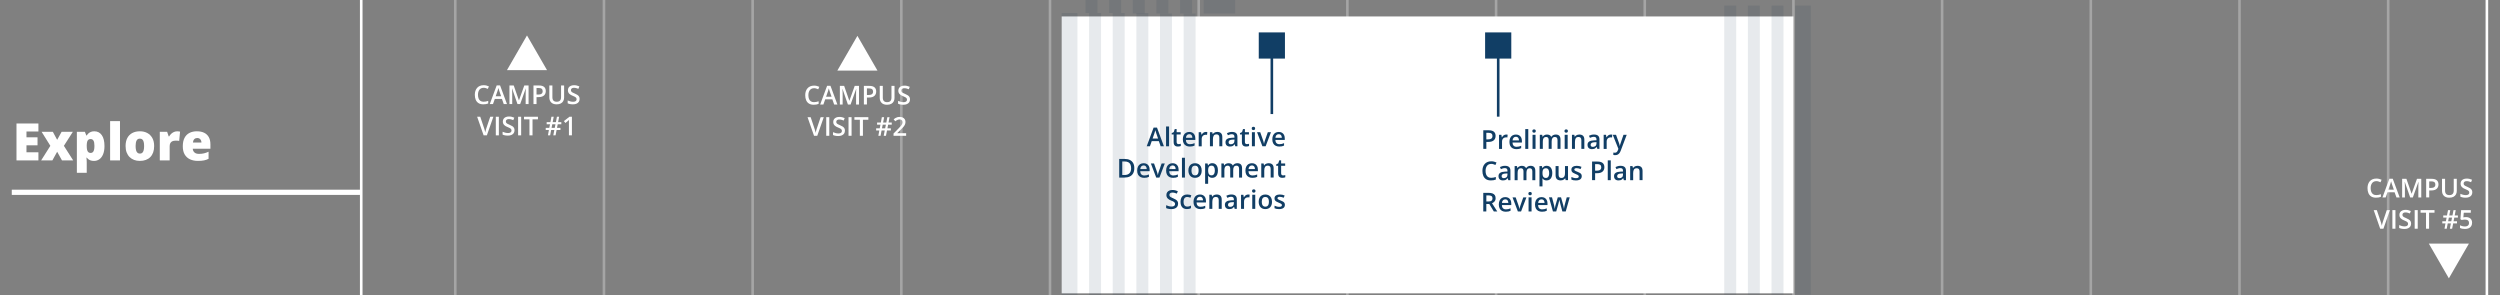 <?xml version="1.0" encoding="UTF-8"?><svg id="SCHEDULE" xmlns="http://www.w3.org/2000/svg" viewBox="0 0 1917.96 226.36"><rect x="0" y="0" width="1917.96" height="226.36" fill="#808080" stroke="none"/><defs><style>.cls-1{fill:#fff;}.cls-2{stroke:#113e65;}.cls-2,.cls-3,.cls-4{stroke-width:2px;}.cls-2,.cls-3,.cls-4,.cls-5{fill:none;stroke-miterlimit:10;}.cls-3,.cls-4,.cls-5{stroke:#fff;}.cls-6{fill:#113e65;}.cls-4{opacity:.29;}.cls-7{opacity:.1;}.cls-8{fill:#0a2b47;}.cls-5{stroke-width:4px;}</style></defs><g><line class="cls-4" x1="349.28" y1="-251.23" x2="349.28" y2="488.17"/><line class="cls-4" x1="463.35" y1="-251.23" x2="463.35" y2="488.17"/><line class="cls-4" x1="577.41" y1="-251.23" x2="577.41" y2="488.17"/><line class="cls-4" x1="691.48" y1="-251.17" x2="691.48" y2="487.83"/><line class="cls-4" x1="805.55" y1="-251.17" x2="805.55" y2="487.83"/><line class="cls-4" x1="919.62" y1="-251.17" x2="919.62" y2="487.83"/><line class="cls-4" x1="1033.69" y1="-254.51" x2="1033.69" y2="484.9"/><line class="cls-4" x1="1147.76" y1="-248.64" x2="1147.76" y2="490.76"/><line class="cls-4" x1="1261.83" y1="-248.64" x2="1261.83" y2="490.76"/><line class="cls-4" x1="1375.9" y1="-248.64" x2="1375.9" y2="490.76"/><line class="cls-4" x1="1489.96" y1="-248.64" x2="1489.96" y2="490.76"/><line class="cls-4" x1="1604.03" y1="-248.64" x2="1604.03" y2="490.76"/><line class="cls-4" x1="1718.1" y1="-254.51" x2="1718.1" y2="484.9"/><line class="cls-4" x1="1832.17" y1="-254.51" x2="1832.17" y2="484.9"/></g><g><path class="cls-1" d="M29.47,123.06H12.65v-28.32H29.47v6.14h-9.16v4.46h8.48v6.14h-8.48v5.35h9.16v6.24Z"/><path class="cls-1" d="M38.63,111.87l-6.7-10.75h8.6l3.33,6.16,3.41-6.16h8.62l-6.88,10.75,7.15,11.2h-8.6l-3.7-6.66-3.68,6.66h-8.62l7.07-11.2Z"/><path class="cls-1" d="M72.37,100.73c2.43,0,4.33,.97,5.71,2.92,1.38,1.94,2.07,4.74,2.07,8.4,0,2.49-.35,4.59-1.05,6.29s-1.65,2.98-2.86,3.83c-1.21,.86-2.58,1.29-4.12,1.29-1.03,0-1.91-.13-2.62-.39-.72-.26-1.31-.58-1.78-.97s-.87-.78-1.19-1.18h-.23c.06,.5,.12,1.05,.17,1.63s.07,1.26,.07,2.03v8.02h-7.57v-31.48h6.16l1.07,2.79h.35c.36-.57,.8-1.09,1.32-1.58,.52-.48,1.15-.87,1.89-1.16s1.62-.44,2.62-.44Zm-2.85,5.95c-.74,0-1.32,.17-1.74,.52-.43,.35-.73,.88-.92,1.58-.19,.7-.29,1.58-.32,2.62v.6c0,1.16,.09,2.14,.27,2.93,.18,.79,.49,1.4,.93,1.8,.44,.41,1.05,.61,1.82,.61,.63,0,1.16-.18,1.59-.54s.75-.94,.97-1.72c.22-.79,.33-1.83,.33-3.12,0-1.92-.25-3.29-.75-4.09s-1.22-1.2-2.18-1.2Z"/><path class="cls-1" d="M92.05,123.06h-7.57v-30.14h7.57v30.14Z"/><path class="cls-1" d="M118.26,112.04c0,1.83-.25,3.46-.75,4.88-.5,1.42-1.23,2.61-2.19,3.58-.96,.97-2.11,1.7-3.47,2.2-1.36,.5-2.89,.75-4.59,.75-1.59,0-3.04-.25-4.37-.75-1.32-.5-2.48-1.23-3.46-2.2-.98-.97-1.74-2.16-2.28-3.58-.54-1.42-.8-3.05-.8-4.88,0-2.43,.44-4.48,1.33-6.16s2.15-2.96,3.8-3.84c1.65-.88,3.61-1.32,5.9-1.32,2.1,0,3.98,.44,5.62,1.32,1.64,.88,2.93,2.16,3.86,3.84,.94,1.68,1.4,3.73,1.4,6.16Zm-14.22,0c0,1.25,.11,2.31,.33,3.17s.57,1.51,1.06,1.96c.48,.45,1.12,.67,1.91,.67s1.41-.22,1.88-.67c.46-.45,.8-1.1,1.02-1.96s.32-1.91,.32-3.17-.11-2.3-.32-3.14c-.21-.84-.56-1.47-1.03-1.9-.47-.43-1.11-.64-1.91-.64-1.15,0-1.98,.48-2.49,1.43-.51,.96-.77,2.37-.77,4.24Z"/><path class="cls-1" d="M135.83,100.73c.41,0,.84,.03,1.3,.09,.45,.06,.79,.11,1.01,.15l-.68,7.15c-.25-.06-.56-.12-.95-.16s-.93-.07-1.63-.07c-.48,0-.99,.05-1.53,.14s-1.06,.28-1.54,.57-.88,.73-1.19,1.32c-.31,.59-.46,1.38-.46,2.37v10.79h-7.57v-21.95h5.64l1.18,3.51h.37c.4-.72,.91-1.38,1.54-1.97,.62-.59,1.33-1.06,2.11-1.4,.78-.35,1.58-.52,2.41-.52Z"/><path class="cls-1" d="M151.07,100.73c2.13,0,3.97,.37,5.52,1.11,1.55,.74,2.74,1.86,3.58,3.34,.84,1.48,1.26,3.34,1.26,5.58v3.37h-13.54c.06,1.15,.49,2.09,1.29,2.83,.79,.74,1.97,1.1,3.52,1.1,1.37,0,2.62-.14,3.77-.41,1.14-.27,2.32-.69,3.54-1.26v5.44c-1.06,.56-2.21,.96-3.47,1.22-1.25,.26-2.83,.39-4.75,.39-2.21,0-4.18-.39-5.93-1.18-1.74-.79-3.12-2.01-4.12-3.66-1-1.65-1.5-3.78-1.5-6.37s.45-4.8,1.36-6.5c.9-1.7,2.17-2.96,3.8-3.78s3.52-1.23,5.67-1.23Zm.27,5.15c-.89,0-1.64,.28-2.24,.84-.6,.56-.95,1.44-1.06,2.64h6.51c-.01-.65-.14-1.23-.39-1.76-.25-.53-.6-.95-1.07-1.26-.47-.31-1.06-.46-1.75-.46Z"/></g><rect class="cls-3" x="277.13" y="-251.23" width="1630.77" height="739.4"/><rect class="cls-1" x="814.52" y="12.62" width="561.37" height="212.43"/><g class="cls-7"><rect class="cls-8" x="832.78" y="-222.81" width="9.19" height="232.79"/><rect class="cls-8" x="850.92" y="-222.81" width="9.19" height="232.79"/><rect class="cls-8" x="869.05" y="-222.39" width="9.19" height="232.79"/><rect class="cls-8" x="887.18" y="-222.39" width="9.19" height="232.79"/><rect class="cls-8" x="905.32" y="-222.39" width="9.19" height="232.79"/><rect class="cls-8" x="923.45" y="-222.39" width="24.11" height="232.79"/></g><g class="cls-7"><rect class="cls-8" x="1322.8" y="4.33" width="9.19" height="221.73"/><rect class="cls-8" x="1340.94" y="4.33" width="9.19" height="221.73"/><rect class="cls-8" x="1359.07" y="4.33" width="9.19" height="221.73"/><rect class="cls-8" x="1377.2" y="4.33" width="12.06" height="221.73"/></g><g class="cls-7"><rect class="cls-8" x="908.06" y="10.4" width="9.19" height="221.73" transform="translate(1825.31 242.52) rotate(180)"/><rect class="cls-8" x="889.92" y="10.4" width="9.19" height="221.73" transform="translate(1789.04 242.52) rotate(180)"/><rect class="cls-8" x="871.79" y="10" width="9.19" height="221.73" transform="translate(1752.77 241.72) rotate(180)"/><rect class="cls-8" x="853.66" y="10" width="9.19" height="221.73" transform="translate(1716.5 241.72) rotate(180)"/><rect class="cls-8" x="835.52" y="10" width="9.19" height="221.73" transform="translate(1680.23 241.72) rotate(180)"/><rect class="cls-8" x="814.52" y="10" width="12.06" height="221.73" transform="translate(1641.1 241.72) rotate(180)"/></g><line class="cls-5" x1="9.03" y1="147.53" x2="277.51" y2="147.53"/><g><g><path class="cls-6" d="M890.45,112.23l-1.4-3.96h-5.46l-1.4,3.96h-2.47l5.31-14.34h2.6l5.3,14.34h-2.49Zm-2-5.97l-1.36-3.92c-.05-.17-.13-.41-.22-.71s-.2-.62-.29-.95-.18-.6-.24-.82c-.07,.27-.15,.56-.24,.89-.09,.33-.19,.64-.27,.93s-.15,.51-.2,.66l-1.37,3.92h4.2Z"/><path class="cls-6" d="M896.89,112.23h-2.31v-15.2h2.31v15.2Z"/><path class="cls-6" d="M904.19,110.57c.3,0,.6-.03,.89-.08s.56-.12,.8-.2v1.74c-.25,.11-.58,.21-.99,.28-.4,.08-.82,.12-1.26,.12-.61,0-1.16-.1-1.65-.31s-.88-.56-1.16-1.06c-.29-.5-.43-1.19-.43-2.08v-5.8h-1.47v-1.03l1.58-.82,.75-2.31h1.45v2.4h3.1v1.76h-3.1v5.77c0,.55,.14,.95,.41,1.22s.63,.4,1.08,.4Z"/><path class="cls-6" d="M912.38,101.21c.96,0,1.79,.2,2.48,.6,.69,.4,1.22,.96,1.59,1.69s.56,1.6,.56,2.62v1.23h-7.22c.03,1.05,.31,1.86,.84,2.42s1.29,.85,2.26,.85c.69,0,1.31-.07,1.86-.2,.55-.13,1.12-.33,1.71-.59v1.87c-.54,.25-1.09,.44-1.65,.56-.56,.12-1.23,.18-2.01,.18-1.06,0-2-.21-2.8-.62-.81-.41-1.44-1.03-1.88-1.85s-.67-1.84-.67-3.07,.21-2.24,.62-3.09,.99-1.49,1.73-1.93,1.61-.66,2.6-.66Zm0,1.73c-.72,0-1.31,.23-1.75,.7-.45,.47-.71,1.16-.79,2.06h4.91c0-.54-.1-1.02-.27-1.43-.17-.41-.43-.74-.78-.98-.35-.24-.79-.36-1.33-.36Z"/><path class="cls-6" d="M925.08,101.21c.18,0,.38,0,.6,.03s.4,.05,.56,.08l-.21,2.16c-.14-.04-.3-.07-.5-.09-.2-.02-.38-.03-.53-.03-.41,0-.8,.07-1.17,.21s-.7,.34-.99,.61c-.29,.27-.51,.61-.67,1.01-.16,.4-.24,.87-.24,1.41v5.64h-2.31v-10.81h1.81l.31,1.9h.11c.21-.38,.48-.74,.8-1.05,.32-.32,.68-.57,1.1-.77,.41-.19,.87-.29,1.36-.29Z"/><path class="cls-6" d="M933.87,101.21c1.22,0,2.17,.31,2.85,.94,.68,.63,1.02,1.64,1.02,3.02v7.05h-2.29v-6.62c0-.83-.17-1.46-.52-1.88-.35-.42-.88-.63-1.6-.63-1.05,0-1.78,.32-2.18,.97-.41,.64-.61,1.58-.61,2.79v5.37h-2.3v-10.81h1.8l.32,1.46h.13c.23-.38,.53-.69,.87-.93,.35-.24,.74-.43,1.17-.55,.43-.12,.88-.19,1.35-.19Z"/><path class="cls-6" d="M945.18,101.21c1.37,0,2.4,.3,3.1,.91,.7,.61,1.05,1.55,1.05,2.83v7.28h-1.63l-.45-1.53h-.08c-.31,.39-.62,.71-.95,.97-.33,.26-.7,.45-1.12,.57-.42,.12-.94,.19-1.55,.19-.65,0-1.23-.12-1.74-.36s-.91-.6-1.2-1.09c-.29-.49-.43-1.11-.43-1.86,0-1.11,.41-1.95,1.24-2.51s2.09-.87,3.77-.93l1.87-.07v-.57c0-.74-.17-1.27-.52-1.59-.35-.32-.83-.48-1.46-.48-.54,0-1.06,.08-1.57,.23s-1,.35-1.48,.57l-.75-1.62c.53-.28,1.14-.51,1.81-.68s1.38-.26,2.11-.26Zm1.87,5.85l-1.39,.06c-1.15,.04-1.95,.23-2.41,.58-.46,.35-.69,.83-.69,1.44,0,.53,.16,.92,.48,1.17,.32,.24,.74,.37,1.26,.37,.79,0,1.45-.23,1.97-.68,.52-.45,.78-1.11,.78-1.99v-.95Z"/><path class="cls-6" d="M956.56,110.57c.3,0,.6-.03,.89-.08s.56-.12,.8-.2v1.74c-.25,.11-.58,.21-.99,.28-.4,.08-.82,.12-1.26,.12-.61,0-1.16-.1-1.65-.31s-.88-.56-1.16-1.06c-.29-.5-.43-1.19-.43-2.08v-5.8h-1.47v-1.03l1.58-.82,.75-2.31h1.45v2.4h3.1v1.76h-3.1v5.77c0,.55,.14,.95,.41,1.22s.63,.4,1.08,.4Z"/><path class="cls-6" d="M961.61,97.27c.35,0,.66,.09,.91,.28,.26,.19,.39,.51,.39,.98s-.13,.78-.39,.98c-.26,.2-.56,.29-.91,.29s-.67-.1-.93-.29-.38-.52-.38-.98,.13-.79,.38-.98,.56-.28,.93-.28Zm1.13,4.14v10.81h-2.3v-10.81h2.3Z"/><path class="cls-6" d="M968.5,112.23l-4.11-10.81h2.43l2.23,6.35c.14,.4,.27,.84,.39,1.31s.2,.86,.24,1.18h.08c.04-.33,.13-.73,.26-1.2,.13-.47,.26-.9,.4-1.29l2.23-6.35h2.42l-4.11,10.81h-2.46Z"/><path class="cls-6" d="M981.02,101.21c.96,0,1.79,.2,2.48,.6,.69,.4,1.22,.96,1.59,1.69s.56,1.6,.56,2.62v1.23h-7.22c.03,1.05,.31,1.86,.84,2.42s1.29,.85,2.26,.85c.69,0,1.31-.07,1.86-.2,.55-.13,1.12-.33,1.71-.59v1.87c-.54,.25-1.09,.44-1.65,.56-.56,.12-1.23,.18-2.01,.18-1.06,0-2-.21-2.8-.62-.81-.41-1.44-1.03-1.88-1.85s-.67-1.84-.67-3.07,.21-2.24,.62-3.09,.99-1.49,1.73-1.93,1.61-.66,2.6-.66Zm0,1.73c-.72,0-1.31,.23-1.75,.7-.45,.47-.71,1.16-.79,2.06h4.91c0-.54-.1-1.02-.27-1.43-.17-.41-.43-.74-.78-.98-.35-.24-.79-.36-1.33-.36Z"/><path class="cls-6" d="M870.22,128.95c0,1.61-.3,2.95-.9,4.03-.6,1.08-1.47,1.89-2.61,2.43-1.14,.54-2.51,.82-4.12,.82h-3.96v-14.28h4.39c1.48,0,2.75,.26,3.83,.8,1.07,.53,1.9,1.31,2.49,2.35,.59,1.04,.88,2.32,.88,3.85Zm-2.45,.07c0-1.17-.18-2.13-.55-2.89-.37-.76-.91-1.32-1.62-1.68-.71-.37-1.59-.55-2.62-.55h-2v10.36h1.66c1.72,0,3-.44,3.86-1.32,.85-.88,1.28-2.19,1.28-3.93Z"/><path class="cls-6" d="M877.35,125.21c.96,0,1.79,.2,2.48,.6,.69,.4,1.22,.96,1.59,1.69,.37,.73,.56,1.6,.56,2.62v1.23h-7.22c.03,1.05,.31,1.86,.84,2.42s1.29,.85,2.26,.85c.69,0,1.31-.07,1.86-.2,.55-.13,1.12-.33,1.71-.59v1.87c-.54,.25-1.09,.44-1.65,.56-.56,.12-1.23,.18-2.01,.18-1.06,0-2-.21-2.8-.62-.81-.41-1.44-1.03-1.88-1.85s-.67-1.84-.67-3.07,.21-2.24,.62-3.09c.41-.85,.99-1.49,1.73-1.93,.74-.44,1.61-.66,2.6-.66Zm0,1.73c-.72,0-1.31,.23-1.75,.7-.45,.47-.71,1.16-.79,2.06h4.91c0-.54-.1-1.02-.27-1.43-.17-.41-.43-.74-.78-.98-.35-.24-.79-.36-1.33-.36Z"/><path class="cls-6" d="M887.04,136.23l-4.11-10.81h2.43l2.23,6.35c.14,.4,.27,.84,.39,1.31s.2,.86,.24,1.18h.08c.04-.33,.13-.73,.26-1.2,.13-.47,.26-.9,.4-1.29l2.23-6.35h2.42l-4.11,10.81h-2.46Z"/><path class="cls-6" d="M899.56,125.21c.96,0,1.79,.2,2.48,.6,.69,.4,1.22,.96,1.59,1.69,.37,.73,.56,1.6,.56,2.62v1.23h-7.22c.03,1.05,.31,1.86,.84,2.42s1.29,.85,2.26,.85c.69,0,1.31-.07,1.86-.2,.55-.13,1.12-.33,1.71-.59v1.87c-.54,.25-1.09,.44-1.65,.56-.56,.12-1.23,.18-2.01,.18-1.06,0-2-.21-2.8-.62-.81-.41-1.44-1.03-1.88-1.85s-.67-1.84-.67-3.07,.21-2.24,.62-3.09c.41-.85,.99-1.49,1.73-1.93,.74-.44,1.61-.66,2.6-.66Zm0,1.73c-.72,0-1.31,.23-1.75,.7-.45,.47-.71,1.16-.79,2.06h4.91c0-.54-.1-1.02-.27-1.43-.17-.41-.43-.74-.78-.98-.35-.24-.79-.36-1.33-.36Z"/><path class="cls-6" d="M909.08,136.23h-2.31v-15.2h2.31v15.2Z"/><path class="cls-6" d="M921.92,130.8c0,.9-.12,1.7-.35,2.39-.23,.7-.58,1.29-1.03,1.77-.45,.48-.99,.85-1.62,1.09-.63,.25-1.34,.37-2.14,.37-.74,0-1.42-.12-2.04-.37-.62-.25-1.15-.61-1.61-1.09-.45-.48-.8-1.07-1.05-1.77-.25-.7-.37-1.49-.37-2.39,0-1.19,.21-2.2,.62-3.03,.41-.83,1-1.46,1.77-1.9,.77-.44,1.68-.65,2.74-.65,1,0,1.88,.22,2.64,.65,.76,.44,1.36,1.07,1.79,1.9,.43,.83,.64,1.84,.64,3.03Zm-7.84,0c0,.79,.1,1.46,.29,2.02,.19,.56,.49,.99,.89,1.28,.4,.3,.92,.44,1.56,.44s1.15-.15,1.55-.44c.4-.3,.7-.72,.89-1.28,.19-.56,.29-1.23,.29-2.02s-.1-1.45-.29-2c-.19-.55-.49-.97-.89-1.26-.4-.29-.92-.43-1.56-.43-.95,0-1.64,.32-2.08,.96-.44,.64-.65,1.55-.65,2.73Z"/><path class="cls-6" d="M930.11,125.21c1.28,0,2.31,.47,3.09,1.41,.78,.94,1.17,2.33,1.17,4.18,0,1.22-.18,2.25-.54,3.09-.36,.84-.87,1.47-1.51,1.89-.65,.43-1.4,.64-2.26,.64-.55,0-1.02-.07-1.43-.21-.4-.14-.75-.33-1.04-.56-.29-.23-.53-.49-.72-.75h-.14c.03,.25,.06,.54,.09,.85,.03,.32,.04,.61,.04,.87v4.39h-2.31v-15.61h1.88l.32,1.49h.11c.2-.31,.45-.59,.74-.85,.29-.26,.64-.47,1.05-.62,.41-.15,.9-.23,1.45-.23Zm-.62,1.88c-.63,0-1.14,.12-1.52,.38-.38,.25-.66,.62-.83,1.12-.17,.5-.26,1.12-.28,1.88v.32c0,.8,.08,1.48,.25,2.04s.44,.98,.83,1.27c.39,.29,.91,.43,1.58,.43,.55,0,1.01-.15,1.38-.46,.37-.31,.64-.74,.83-1.31,.18-.57,.27-1.23,.27-2,0-1.17-.21-2.07-.62-2.71-.41-.64-1.04-.96-1.89-.96Z"/><path class="cls-6" d="M949.23,125.21c1.21,0,2.12,.31,2.74,.94s.92,1.63,.92,3.01v7.07h-2.29v-6.65c0-.83-.16-1.45-.48-1.86-.32-.41-.8-.62-1.46-.62-.91,0-1.57,.29-1.97,.87-.4,.58-.6,1.42-.6,2.53v5.73h-2.29v-6.65c0-.55-.07-1.01-.21-1.38-.14-.37-.35-.64-.64-.83-.29-.18-.65-.27-1.08-.27-.63,0-1.13,.14-1.51,.42-.37,.28-.64,.7-.8,1.26-.16,.56-.24,1.24-.24,2.05v5.4h-2.3v-10.81h1.8l.32,1.46h.13c.22-.38,.5-.69,.82-.93,.33-.24,.7-.43,1.1-.55,.4-.12,.82-.18,1.26-.18,.81,0,1.49,.14,2.04,.42,.55,.28,.97,.71,1.24,1.29h.18c.34-.59,.81-1.02,1.42-1.3,.61-.28,1.25-.42,1.92-.42Z"/><path class="cls-6" d="M960.4,125.21c.96,0,1.79,.2,2.48,.6,.69,.4,1.22,.96,1.59,1.69,.37,.73,.56,1.6,.56,2.62v1.23h-7.22c.03,1.05,.31,1.86,.84,2.42s1.29,.85,2.26,.85c.69,0,1.31-.07,1.86-.2,.55-.13,1.12-.33,1.71-.59v1.87c-.54,.25-1.09,.44-1.65,.56-.56,.12-1.23,.18-2.01,.18-1.06,0-2-.21-2.8-.62-.81-.41-1.44-1.03-1.88-1.85s-.67-1.84-.67-3.07,.21-2.24,.62-3.09c.41-.85,.99-1.49,1.73-1.93,.74-.44,1.61-.66,2.6-.66Zm0,1.73c-.72,0-1.31,.23-1.75,.7-.45,.47-.71,1.16-.79,2.06h4.91c0-.54-.1-1.02-.27-1.43-.17-.41-.43-.74-.78-.98-.35-.24-.79-.36-1.33-.36Z"/><path class="cls-6" d="M973.25,125.21c1.22,0,2.17,.31,2.85,.94,.68,.63,1.02,1.64,1.02,3.02v7.05h-2.29v-6.62c0-.83-.17-1.46-.52-1.88-.35-.42-.88-.63-1.6-.63-1.05,0-1.78,.32-2.18,.97-.41,.64-.61,1.58-.61,2.79v5.37h-2.3v-10.81h1.8l.32,1.46h.13c.23-.38,.53-.69,.87-.93,.35-.24,.74-.43,1.17-.55,.43-.12,.88-.19,1.35-.19Z"/><path class="cls-6" d="M984.35,134.57c.3,0,.6-.03,.89-.08,.29-.06,.56-.12,.8-.2v1.74c-.25,.11-.58,.21-.99,.28-.4,.08-.82,.12-1.26,.12-.61,0-1.16-.1-1.65-.31s-.88-.56-1.16-1.06c-.29-.5-.43-1.2-.43-2.08v-5.8h-1.47v-1.03l1.58-.82,.75-2.31h1.45v2.4h3.1v1.76h-3.1v5.77c0,.55,.14,.95,.41,1.22,.27,.27,.63,.4,1.08,.4Z"/><path class="cls-6" d="M903.8,156.34c0,.85-.21,1.58-.62,2.19-.41,.61-1.01,1.08-1.78,1.41-.77,.33-1.69,.49-2.76,.49-.52,0-1.02-.03-1.49-.09-.48-.06-.92-.15-1.34-.26-.42-.11-.8-.25-1.16-.42v-2.21c.59,.25,1.24,.48,1.95,.69,.72,.21,1.45,.31,2.19,.31,.61,0,1.11-.08,1.5-.24,.4-.16,.69-.39,.89-.68,.2-.3,.3-.64,.3-1.04,0-.42-.11-.78-.34-1.07-.23-.29-.57-.56-1.03-.81-.46-.25-1.04-.51-1.73-.79-.47-.18-.92-.39-1.34-.63-.42-.24-.8-.52-1.13-.85-.33-.33-.6-.71-.79-1.16s-.29-.97-.29-1.57c0-.81,.2-1.5,.59-2.08s.94-1.02,1.64-1.32c.71-.31,1.53-.46,2.48-.46,.75,0,1.45,.08,2.11,.24,.66,.16,1.31,.38,1.95,.66l-.74,1.89c-.59-.24-1.16-.43-1.71-.58s-1.11-.22-1.68-.22c-.5,0-.92,.07-1.26,.22-.35,.15-.61,.36-.79,.63-.18,.27-.27,.59-.27,.96,0,.42,.1,.77,.31,1.05,.21,.28,.52,.54,.96,.77,.43,.23,.99,.49,1.68,.78,.79,.33,1.46,.67,2.01,1.03,.55,.36,.97,.79,1.27,1.28s.44,1.12,.44,1.87Z"/><path class="cls-6" d="M910.67,160.42c-1.02,0-1.91-.2-2.66-.59-.75-.39-1.33-1-1.73-1.83-.4-.82-.61-1.87-.61-3.13s.22-2.39,.66-3.22c.44-.83,1.05-1.45,1.84-1.85,.78-.4,1.68-.6,2.71-.6,.64,0,1.23,.06,1.75,.19,.52,.13,.97,.28,1.33,.46l-.68,1.84c-.4-.16-.8-.29-1.22-.41-.42-.11-.82-.17-1.2-.17-.63,0-1.16,.14-1.58,.42s-.73,.7-.94,1.25c-.21,.55-.31,1.24-.31,2.05s.1,1.46,.31,2.01c.21,.54,.52,.95,.93,1.23,.41,.28,.91,.42,1.51,.42s1.12-.07,1.59-.21c.47-.14,.91-.33,1.33-.56v1.99c-.41,.23-.85,.41-1.32,.52-.47,.11-1.04,.17-1.73,.17Z"/><path class="cls-6" d="M920.56,149.21c.96,0,1.79,.2,2.48,.6,.69,.4,1.22,.96,1.59,1.69,.37,.73,.56,1.6,.56,2.62v1.23h-7.22c.03,1.05,.31,1.86,.84,2.42s1.29,.85,2.26,.85c.69,0,1.31-.07,1.86-.2,.55-.13,1.12-.33,1.71-.59v1.87c-.54,.25-1.09,.44-1.65,.56-.56,.12-1.23,.18-2.01,.18-1.06,0-2-.21-2.8-.62-.81-.41-1.44-1.03-1.88-1.85s-.67-1.84-.67-3.07,.21-2.24,.62-3.09c.41-.85,.99-1.49,1.73-1.93,.74-.44,1.61-.66,2.6-.66Zm0,1.73c-.72,0-1.31,.23-1.75,.7-.45,.47-.71,1.16-.79,2.06h4.91c0-.54-.1-1.02-.27-1.43-.17-.41-.43-.74-.78-.98-.35-.24-.79-.36-1.33-.36Z"/><path class="cls-6" d="M933.41,149.21c1.22,0,2.17,.31,2.85,.94,.68,.63,1.02,1.64,1.02,3.02v7.05h-2.29v-6.62c0-.83-.17-1.46-.52-1.88-.35-.42-.88-.63-1.6-.63-1.05,0-1.78,.32-2.18,.97-.41,.64-.61,1.58-.61,2.79v5.37h-2.3v-10.81h1.8l.32,1.46h.13c.23-.38,.53-.69,.87-.93,.35-.24,.74-.43,1.17-.55,.43-.12,.88-.19,1.35-.19Z"/><path class="cls-6" d="M944.72,149.21c1.37,0,2.4,.3,3.1,.91,.7,.61,1.05,1.55,1.05,2.83v7.28h-1.63l-.45-1.53h-.08c-.31,.39-.62,.71-.95,.97-.33,.26-.7,.45-1.12,.57-.42,.12-.94,.19-1.55,.19-.65,0-1.23-.12-1.74-.36-.51-.24-.91-.6-1.2-1.09-.29-.49-.43-1.11-.43-1.86,0-1.11,.41-1.95,1.24-2.51,.83-.56,2.09-.87,3.77-.93l1.87-.07v-.57c0-.74-.17-1.27-.52-1.59-.35-.32-.83-.48-1.46-.48-.54,0-1.06,.08-1.57,.23s-1,.34-1.48,.57l-.75-1.62c.53-.28,1.14-.51,1.81-.68s1.38-.26,2.11-.26Zm1.87,5.85l-1.39,.06c-1.15,.04-1.95,.23-2.41,.58-.46,.35-.69,.83-.69,1.44,0,.53,.16,.92,.48,1.17,.32,.24,.74,.37,1.26,.37,.79,0,1.45-.23,1.97-.68,.52-.45,.78-1.12,.78-1.99v-.95Z"/><path class="cls-6" d="M957.56,149.21c.18,0,.38,0,.6,.03s.4,.04,.56,.08l-.21,2.16c-.14-.04-.3-.07-.5-.09-.2-.02-.38-.03-.53-.03-.41,0-.8,.07-1.17,.21s-.7,.34-.99,.61c-.29,.27-.51,.61-.67,1.01-.16,.4-.24,.87-.24,1.41v5.64h-2.31v-10.81h1.81l.31,1.9h.11c.21-.38,.48-.74,.8-1.05,.32-.32,.68-.58,1.1-.77,.41-.19,.87-.29,1.36-.29Z"/><path class="cls-6" d="M961.88,145.27c.35,0,.66,.09,.91,.28,.26,.19,.39,.51,.39,.98s-.13,.78-.39,.98c-.26,.2-.56,.29-.91,.29s-.67-.1-.93-.29-.38-.52-.38-.98,.13-.79,.38-.98c.25-.19,.56-.28,.93-.28Zm1.13,4.14v10.81h-2.3v-10.81h2.3Z"/><path class="cls-6" d="M975.86,154.8c0,.9-.12,1.7-.35,2.39-.23,.7-.58,1.29-1.03,1.77-.45,.48-.99,.85-1.62,1.09-.63,.25-1.34,.37-2.14,.37-.74,0-1.42-.12-2.04-.37-.62-.25-1.15-.61-1.61-1.09-.45-.48-.8-1.07-1.05-1.77-.25-.7-.37-1.49-.37-2.39,0-1.19,.21-2.2,.62-3.03,.41-.83,1-1.46,1.77-1.9,.77-.44,1.68-.65,2.74-.65,1,0,1.88,.22,2.64,.65,.76,.44,1.36,1.07,1.79,1.9,.43,.83,.64,1.84,.64,3.03Zm-7.84,0c0,.79,.1,1.46,.29,2.02,.19,.56,.49,.99,.89,1.28,.4,.3,.92,.44,1.56,.44s1.15-.15,1.55-.44c.4-.3,.7-.72,.89-1.28,.19-.56,.29-1.23,.29-2.02s-.1-1.45-.29-2c-.19-.55-.49-.97-.89-1.26-.4-.29-.92-.43-1.56-.43-.95,0-1.64,.32-2.08,.96-.44,.64-.65,1.55-.65,2.73Z"/><path class="cls-6" d="M985.76,157.14c0,.71-.17,1.31-.52,1.8-.35,.49-.85,.86-1.51,1.11-.66,.25-1.47,.38-2.43,.38-.76,0-1.41-.05-1.95-.16-.54-.11-1.06-.27-1.55-.49v-1.98c.52,.24,1.1,.45,1.74,.62,.64,.18,1.25,.26,1.82,.26,.75,0,1.29-.12,1.62-.36,.34-.24,.5-.56,.5-.95,0-.23-.07-.44-.2-.63-.13-.19-.38-.38-.74-.58-.36-.2-.89-.43-1.6-.71-.68-.27-1.26-.55-1.73-.83-.47-.28-.82-.61-1.06-.99-.24-.38-.36-.88-.36-1.48,0-.96,.38-1.69,1.14-2.19s1.77-.75,3.02-.75c.66,0,1.29,.07,1.88,.2,.59,.13,1.17,.33,1.73,.58l-.72,1.73c-.49-.21-.98-.38-1.47-.52-.49-.14-.99-.21-1.5-.21-.59,0-1.04,.09-1.35,.27-.31,.18-.46,.44-.46,.77,0,.25,.07,.47,.22,.64,.15,.18,.41,.35,.78,.53,.37,.18,.88,.39,1.54,.65,.64,.25,1.2,.51,1.67,.78,.47,.27,.84,.6,1.09,.99s.38,.89,.38,1.51Z"/></g><rect class="cls-6" x="965.7" y="24.86" width="20.09" height="20.09"/><line class="cls-2" x1="975.74" y1="39.84" x2="975.74" y2="87.5"/></g><g><g><path class="cls-6" d="M1142.1,99.95c1.84,0,3.19,.38,4.03,1.13,.85,.76,1.27,1.82,1.27,3.18,0,.61-.1,1.2-.29,1.75-.19,.56-.51,1.05-.94,1.48-.44,.43-1.01,.77-1.72,1.02s-1.59,.37-2.63,.37h-1.52v5.34h-2.34v-14.28h4.15Zm-.16,1.95h-1.65v5.02h1.28c.74,0,1.36-.09,1.87-.26,.51-.17,.9-.45,1.17-.83,.27-.38,.4-.87,.4-1.48,0-.83-.25-1.44-.75-1.85s-1.27-.61-2.32-.61Z"/><path class="cls-6" d="M1155.49,103.21c.18,0,.38,0,.6,.03s.4,.05,.56,.08l-.21,2.16c-.14-.04-.3-.07-.5-.09-.2-.02-.38-.03-.53-.03-.41,0-.8,.07-1.17,.21s-.7,.34-.99,.61c-.29,.27-.51,.61-.67,1.01-.16,.4-.24,.87-.24,1.41v5.64h-2.31v-10.81h1.81l.31,1.9h.11c.21-.38,.48-.74,.8-1.05,.32-.32,.68-.57,1.1-.77,.41-.19,.87-.29,1.36-.29Z"/><path class="cls-6" d="M1162.95,103.21c.96,0,1.79,.2,2.48,.6,.69,.4,1.22,.96,1.59,1.69s.56,1.6,.56,2.62v1.23h-7.22c.03,1.05,.31,1.86,.84,2.42s1.29,.85,2.26,.85c.69,0,1.31-.07,1.86-.2,.55-.13,1.12-.33,1.7-.59v1.87c-.54,.25-1.09,.44-1.65,.56-.56,.12-1.23,.18-2.01,.18-1.06,0-2-.21-2.8-.62-.81-.41-1.44-1.03-1.88-1.85s-.67-1.84-.67-3.07,.21-2.24,.62-3.09,.99-1.49,1.73-1.93,1.61-.66,2.6-.66Zm0,1.73c-.72,0-1.31,.23-1.75,.7-.45,.47-.71,1.16-.79,2.06h4.91c0-.54-.1-1.02-.27-1.43-.17-.41-.43-.74-.78-.98-.35-.24-.79-.36-1.33-.36Z"/><path class="cls-6" d="M1172.47,114.23h-2.31v-15.2h2.31v15.2Z"/><path class="cls-6" d="M1176.91,99.27c.35,0,.66,.09,.91,.28,.26,.19,.39,.51,.39,.98s-.13,.78-.39,.98c-.26,.2-.56,.29-.91,.29s-.67-.1-.93-.29-.38-.52-.38-.98,.13-.79,.38-.98,.56-.28,.93-.28Zm1.13,4.14v10.81h-2.3v-10.81h2.3Z"/><path class="cls-6" d="M1193.54,103.21c1.21,0,2.12,.31,2.74,.94s.92,1.63,.92,3.01v7.07h-2.29v-6.65c0-.83-.16-1.45-.48-1.86-.32-.41-.8-.62-1.46-.62-.91,0-1.57,.29-1.97,.87s-.6,1.42-.6,2.53v5.73h-2.29v-6.65c0-.55-.07-1.01-.21-1.38-.14-.37-.35-.64-.64-.83-.29-.18-.65-.27-1.08-.27-.63,0-1.13,.14-1.51,.42-.38,.28-.64,.7-.81,1.26-.16,.56-.24,1.24-.24,2.05v5.4h-2.3v-10.81h1.8l.32,1.46h.13c.22-.38,.5-.69,.83-.93,.33-.24,.69-.43,1.1-.55,.4-.12,.82-.18,1.26-.18,.81,0,1.49,.14,2.04,.42,.55,.28,.97,.71,1.24,1.29h.18c.34-.59,.81-1.02,1.42-1.3s1.25-.42,1.92-.42Z"/><path class="cls-6" d="M1201.56,99.27c.35,0,.66,.09,.91,.28,.26,.19,.39,.51,.39,.98s-.13,.78-.39,.98c-.26,.2-.56,.29-.91,.29s-.67-.1-.93-.29-.38-.52-.38-.98,.13-.79,.38-.98,.56-.28,.93-.28Zm1.13,4.14v10.81h-2.3v-10.81h2.3Z"/><path class="cls-6" d="M1211.61,103.21c1.22,0,2.17,.31,2.85,.94,.68,.63,1.02,1.64,1.02,3.02v7.05h-2.29v-6.62c0-.83-.17-1.46-.52-1.88-.35-.42-.88-.63-1.6-.63-1.05,0-1.78,.32-2.18,.97-.41,.64-.61,1.58-.61,2.79v5.37h-2.3v-10.81h1.8l.32,1.46h.13c.23-.38,.53-.69,.87-.93,.35-.24,.74-.43,1.17-.55,.43-.12,.88-.19,1.35-.19Z"/><path class="cls-6" d="M1222.92,103.21c1.37,0,2.4,.3,3.1,.91,.7,.61,1.05,1.55,1.05,2.83v7.28h-1.63l-.45-1.53h-.08c-.31,.39-.62,.71-.95,.97-.33,.26-.7,.45-1.12,.57-.42,.12-.94,.19-1.55,.19-.65,0-1.23-.12-1.74-.36s-.91-.6-1.2-1.09c-.29-.49-.43-1.11-.43-1.86,0-1.11,.42-1.95,1.25-2.51s2.08-.87,3.76-.93l1.87-.07v-.57c0-.74-.17-1.27-.52-1.59-.35-.32-.83-.48-1.46-.48-.54,0-1.06,.08-1.57,.23s-1,.35-1.48,.57l-.75-1.62c.53-.28,1.14-.51,1.81-.68s1.38-.26,2.1-.26Zm1.87,5.85l-1.39,.06c-1.15,.04-1.95,.23-2.41,.58-.46,.35-.69,.83-.69,1.44,0,.53,.16,.92,.48,1.17,.32,.24,.74,.37,1.26,.37,.79,0,1.45-.23,1.97-.68,.52-.45,.78-1.11,.78-1.99v-.95Z"/><path class="cls-6" d="M1235.76,103.21c.18,0,.38,0,.6,.03s.4,.05,.56,.08l-.21,2.16c-.14-.04-.3-.07-.5-.09-.2-.02-.38-.03-.53-.03-.41,0-.8,.07-1.17,.21s-.7,.34-.99,.61c-.29,.27-.51,.61-.67,1.01-.16,.4-.24,.87-.24,1.41v5.64h-2.31v-10.81h1.81l.31,1.9h.11c.21-.38,.48-.74,.8-1.05,.32-.32,.68-.57,1.1-.77,.41-.19,.87-.29,1.36-.29Z"/><path class="cls-6" d="M1237.29,103.41h2.5l2.22,6.17c.1,.28,.19,.56,.27,.83,.08,.27,.15,.54,.21,.8,.06,.26,.11,.52,.15,.78h.06c.06-.34,.16-.72,.28-1.14,.12-.42,.25-.84,.41-1.26l2.12-6.17h2.48l-4.64,12.29c-.27,.7-.59,1.3-.98,1.8-.39,.5-.84,.88-1.37,1.13s-1.13,.39-1.81,.39c-.33,0-.61-.02-.85-.05-.24-.04-.45-.07-.62-.11v-1.84c.14,.03,.31,.06,.52,.09,.21,.03,.42,.04,.64,.04,.41,0,.76-.08,1.06-.24,.3-.16,.55-.39,.76-.69,.21-.3,.38-.63,.52-1.01l.38-1.02-4.32-10.78Z"/><path class="cls-6" d="M1144.04,125.74c-.68,0-1.29,.12-1.83,.37-.54,.25-.99,.61-1.36,1.07s-.65,1.03-.85,1.69c-.2,.66-.29,1.4-.29,2.23,0,1.1,.16,2.05,.47,2.85,.31,.8,.79,1.41,1.43,1.84,.64,.43,1.44,.64,2.41,.64,.61,0,1.2-.06,1.78-.18,.57-.12,1.17-.28,1.78-.48v1.99c-.58,.23-1.17,.39-1.76,.5-.59,.1-1.28,.16-2.05,.16-1.46,0-2.68-.3-3.64-.91-.96-.61-1.67-1.46-2.14-2.56-.47-1.1-.7-2.39-.7-3.87,0-1.08,.15-2.07,.44-2.96,.3-.9,.73-1.67,1.31-2.32s1.28-1.16,2.12-1.52c.84-.36,1.81-.54,2.9-.54,.72,0,1.42,.08,2.11,.24,.69,.16,1.33,.39,1.93,.67l-.82,1.93c-.5-.23-1.01-.43-1.56-.6-.54-.17-1.1-.26-1.67-.26Z"/><path class="cls-6" d="M1154.63,127.21c1.37,0,2.4,.3,3.1,.91,.7,.61,1.05,1.55,1.05,2.83v7.28h-1.63l-.45-1.53h-.08c-.31,.39-.62,.71-.95,.97-.33,.26-.7,.45-1.12,.57-.42,.12-.94,.19-1.55,.19-.65,0-1.23-.12-1.74-.36-.51-.24-.91-.6-1.2-1.09-.29-.49-.43-1.11-.43-1.86,0-1.11,.42-1.95,1.25-2.51,.83-.56,2.08-.87,3.76-.93l1.87-.07v-.57c0-.74-.17-1.27-.52-1.59-.35-.32-.83-.48-1.46-.48-.54,0-1.06,.08-1.57,.23s-1,.34-1.48,.57l-.75-1.62c.53-.28,1.14-.51,1.81-.68s1.38-.26,2.1-.26Zm1.87,5.85l-1.39,.06c-1.15,.04-1.95,.23-2.41,.58-.46,.35-.69,.83-.69,1.44,0,.53,.16,.92,.48,1.17,.32,.24,.74,.37,1.26,.37,.79,0,1.45-.23,1.97-.68,.52-.45,.78-1.12,.78-1.99v-.95Z"/><path class="cls-6" d="M1174.21,127.21c1.21,0,2.12,.31,2.74,.94s.92,1.63,.92,3.01v7.07h-2.29v-6.65c0-.83-.16-1.45-.48-1.86-.32-.41-.8-.62-1.46-.62-.91,0-1.57,.29-1.97,.87-.4,.58-.6,1.42-.6,2.53v5.73h-2.29v-6.65c0-.55-.07-1.01-.21-1.38-.14-.37-.35-.64-.64-.83-.29-.18-.65-.27-1.08-.27-.63,0-1.13,.14-1.51,.42-.38,.28-.64,.7-.81,1.26-.16,.56-.24,1.24-.24,2.05v5.4h-2.3v-10.81h1.8l.32,1.46h.13c.22-.38,.5-.69,.83-.93,.33-.24,.69-.43,1.1-.55,.4-.12,.82-.18,1.26-.18,.81,0,1.49,.14,2.04,.42,.55,.28,.97,.71,1.24,1.29h.18c.34-.59,.81-1.02,1.42-1.3,.61-.28,1.25-.42,1.92-.42Z"/><path class="cls-6" d="M1186.62,127.21c1.28,0,2.31,.47,3.09,1.41,.78,.94,1.17,2.33,1.17,4.18,0,1.22-.18,2.25-.54,3.09-.36,.84-.87,1.47-1.51,1.89-.65,.43-1.4,.64-2.26,.64-.55,0-1.02-.07-1.43-.21-.4-.14-.75-.33-1.04-.56-.29-.23-.53-.49-.72-.75h-.14c.03,.25,.06,.54,.09,.85,.03,.32,.04,.61,.04,.87v4.39h-2.31v-15.61h1.88l.32,1.49h.11c.2-.31,.45-.59,.74-.85,.29-.26,.64-.47,1.05-.62,.41-.15,.9-.23,1.45-.23Zm-.62,1.88c-.63,0-1.14,.12-1.52,.38-.38,.25-.66,.62-.83,1.12-.17,.5-.27,1.12-.28,1.88v.32c0,.8,.08,1.48,.25,2.04s.44,.98,.83,1.27c.39,.29,.91,.43,1.58,.43,.55,0,1.01-.15,1.38-.46,.37-.31,.64-.74,.83-1.31,.18-.57,.27-1.23,.27-2,0-1.17-.21-2.07-.62-2.71-.41-.64-1.04-.96-1.89-.96Z"/><path class="cls-6" d="M1202.95,127.41v10.81h-1.81l-.32-1.45h-.12c-.23,.37-.52,.68-.87,.92s-.74,.42-1.18,.54c-.43,.12-.89,.18-1.36,.18-.81,0-1.5-.14-2.08-.42-.58-.28-1.02-.71-1.33-1.28-.31-.58-.46-1.33-.46-2.25v-7.06h2.31v6.63c0,.84,.17,1.47,.51,1.88,.34,.42,.87,.62,1.6,.62s1.25-.14,1.66-.43c.41-.29,.7-.71,.87-1.27,.18-.56,.26-1.25,.26-2.06v-5.38h2.3Z"/><path class="cls-6" d="M1213.5,135.14c0,.71-.17,1.31-.52,1.8-.35,.49-.85,.86-1.51,1.11-.66,.25-1.47,.38-2.43,.38-.76,0-1.41-.05-1.95-.16-.54-.11-1.06-.27-1.55-.49v-1.98c.52,.24,1.1,.45,1.74,.62,.64,.18,1.25,.26,1.82,.26,.75,0,1.29-.12,1.63-.36,.33-.24,.5-.56,.5-.95,0-.23-.07-.44-.2-.63-.13-.19-.38-.38-.74-.58-.36-.2-.89-.43-1.6-.71-.68-.27-1.26-.55-1.73-.83-.47-.28-.82-.61-1.06-.99-.24-.38-.36-.88-.36-1.48,0-.96,.38-1.69,1.14-2.19s1.77-.75,3.02-.75c.66,0,1.29,.07,1.88,.2,.59,.13,1.17,.33,1.73,.58l-.72,1.73c-.49-.21-.98-.38-1.47-.52-.49-.14-.99-.21-1.5-.21-.59,0-1.04,.09-1.35,.27-.31,.18-.46,.44-.46,.77,0,.25,.07,.47,.22,.64,.15,.18,.41,.35,.78,.53,.37,.18,.88,.39,1.54,.65,.64,.25,1.2,.51,1.67,.78,.47,.27,.83,.6,1.09,.99s.38,.89,.38,1.51Z"/><path class="cls-6" d="M1225.55,123.95c1.84,0,3.19,.38,4.03,1.13,.85,.75,1.27,1.82,1.27,3.18,0,.61-.1,1.2-.29,1.75-.19,.56-.51,1.05-.94,1.48-.44,.43-1.01,.77-1.72,1.02-.71,.25-1.59,.37-2.63,.37h-1.52v5.34h-2.34v-14.28h4.15Zm-.16,1.95h-1.65v5.02h1.28c.74,0,1.36-.09,1.87-.26,.51-.17,.9-.45,1.17-.83,.27-.38,.4-.87,.4-1.48,0-.83-.25-1.44-.75-1.85-.5-.4-1.27-.61-2.32-.61Z"/><path class="cls-6" d="M1235.76,138.23h-2.31v-15.2h2.31v15.2Z"/><path class="cls-6" d="M1243.27,127.21c1.37,0,2.4,.3,3.1,.91,.7,.61,1.05,1.55,1.05,2.83v7.28h-1.63l-.45-1.53h-.08c-.31,.39-.62,.71-.95,.97-.33,.26-.7,.45-1.12,.57-.42,.12-.94,.19-1.55,.19-.65,0-1.23-.12-1.74-.36-.51-.24-.91-.6-1.2-1.09-.29-.49-.43-1.11-.43-1.86,0-1.11,.42-1.95,1.25-2.51,.83-.56,2.08-.87,3.76-.93l1.87-.07v-.57c0-.74-.17-1.27-.52-1.59-.35-.32-.83-.48-1.46-.48-.54,0-1.06,.08-1.57,.23s-1,.34-1.48,.57l-.75-1.62c.53-.28,1.14-.51,1.81-.68s1.38-.26,2.1-.26Zm1.87,5.85l-1.39,.06c-1.15,.04-1.95,.23-2.41,.58-.46,.35-.69,.83-.69,1.44,0,.53,.16,.92,.48,1.17,.32,.24,.74,.37,1.26,.37,.79,0,1.45-.23,1.97-.68,.52-.45,.78-1.12,.78-1.99v-.95Z"/><path class="cls-6" d="M1256.27,127.21c1.22,0,2.17,.31,2.85,.94,.68,.63,1.02,1.64,1.02,3.02v7.05h-2.29v-6.62c0-.83-.17-1.46-.52-1.88-.35-.42-.88-.63-1.6-.63-1.05,0-1.78,.32-2.18,.97-.41,.64-.61,1.58-.61,2.79v5.37h-2.3v-10.81h1.8l.32,1.46h.13c.23-.38,.53-.69,.87-.93,.35-.24,.74-.43,1.17-.55,.43-.12,.88-.19,1.35-.19Z"/><path class="cls-6" d="M1141.97,147.95c1.23,0,2.25,.15,3.05,.45,.8,.3,1.4,.76,1.8,1.37,.39,.61,.59,1.39,.59,2.32,0,.7-.13,1.3-.39,1.8-.26,.5-.6,.91-1.03,1.24-.42,.33-.88,.58-1.36,.77l4.05,6.32h-2.65l-3.46-5.71h-2.29v5.71h-2.34v-14.28h4.01Zm-.16,1.96h-1.51v4.66h1.62c1.08,0,1.87-.2,2.36-.61,.49-.4,.74-1,.74-1.79s-.26-1.4-.79-1.75c-.52-.35-1.33-.52-2.42-.52Z"/><path class="cls-6" d="M1154.8,151.21c.96,0,1.79,.2,2.48,.6,.69,.4,1.22,.96,1.59,1.69,.37,.73,.56,1.6,.56,2.62v1.23h-7.22c.03,1.05,.31,1.86,.84,2.42s1.29,.85,2.26,.85c.69,0,1.31-.07,1.86-.2,.55-.13,1.12-.33,1.7-.59v1.87c-.54,.25-1.09,.44-1.65,.56-.56,.12-1.23,.18-2.01,.18-1.06,0-2-.21-2.8-.62-.81-.41-1.44-1.03-1.88-1.85s-.67-1.84-.67-3.07,.21-2.24,.62-3.09c.41-.85,.99-1.49,1.73-1.93,.74-.44,1.61-.66,2.6-.66Zm0,1.73c-.72,0-1.31,.23-1.75,.7-.45,.47-.71,1.16-.79,2.06h4.91c0-.54-.1-1.02-.27-1.43-.17-.41-.43-.74-.78-.98-.35-.24-.79-.36-1.33-.36Z"/><path class="cls-6" d="M1164.48,162.23l-4.11-10.81h2.43l2.23,6.35c.14,.4,.27,.84,.39,1.31s.2,.86,.24,1.18h.08c.04-.33,.13-.73,.26-1.2,.13-.47,.26-.9,.4-1.29l2.23-6.35h2.42l-4.11,10.81h-2.46Z"/><path class="cls-6" d="M1173.86,147.27c.35,0,.66,.09,.91,.28,.26,.19,.39,.51,.39,.98s-.13,.78-.39,.98c-.26,.2-.56,.29-.91,.29s-.67-.1-.93-.29-.38-.52-.38-.98,.13-.79,.38-.98c.25-.19,.56-.28,.93-.28Zm1.13,4.14v10.81h-2.3v-10.81h2.3Z"/><path class="cls-6" d="M1182.58,151.21c.96,0,1.79,.2,2.48,.6,.69,.4,1.22,.96,1.59,1.69,.37,.73,.56,1.6,.56,2.62v1.23h-7.22c.03,1.05,.31,1.86,.84,2.42s1.29,.85,2.26,.85c.69,0,1.31-.07,1.86-.2,.55-.13,1.12-.33,1.7-.59v1.87c-.54,.25-1.09,.44-1.65,.56-.56,.12-1.23,.18-2.01,.18-1.06,0-2-.21-2.8-.62-.81-.41-1.44-1.03-1.88-1.85s-.67-1.84-.67-3.07,.21-2.24,.62-3.09c.41-.85,.99-1.49,1.73-1.93,.74-.44,1.61-.66,2.6-.66Zm0,1.73c-.72,0-1.31,.23-1.75,.7-.45,.47-.71,1.16-.79,2.06h4.91c0-.54-.1-1.02-.27-1.43-.17-.41-.43-.74-.78-.98-.35-.24-.79-.36-1.33-.36Z"/><path class="cls-6" d="M1198.63,162.22l-1.37-5.02c-.07-.25-.14-.55-.23-.9-.09-.35-.18-.71-.27-1.09-.09-.38-.17-.72-.25-1.04-.08-.32-.13-.57-.17-.75h-.08c-.03,.18-.08,.42-.16,.75-.07,.32-.15,.67-.24,1.05-.09,.38-.18,.75-.27,1.1-.09,.36-.17,.66-.24,.91l-1.44,4.99h-2.52l-3.03-10.81h2.32l1.41,5.37c.09,.36,.18,.76,.27,1.18,.09,.42,.16,.83,.23,1.21,.06,.38,.11,.7,.15,.95h.08c.03-.18,.06-.4,.11-.67,.04-.27,.1-.55,.16-.85,.06-.3,.12-.58,.18-.84s.11-.48,.17-.64l1.66-5.71h2.51l1.59,5.71c.07,.25,.15,.56,.23,.93,.08,.37,.16,.75,.23,1.12,.07,.37,.11,.68,.13,.93h.08c.03-.22,.07-.52,.14-.9s.15-.79,.24-1.22c.09-.43,.19-.83,.28-1.21l1.44-5.37h2.29l-3.05,10.81h-2.57Z"/></g><rect class="cls-6" x="1139.35" y="24.86" width="20.09" height="20.09"/><line class="cls-2" x1="1149.4" y1="39.84" x2="1149.4" y2="89.5"/></g><g><g><path class="cls-1" d="M371.03,67.36c-.68,0-1.29,.12-1.83,.37s-.99,.61-1.36,1.07-.65,1.03-.85,1.69-.29,1.4-.29,2.23c0,1.1,.16,2.05,.47,2.85s.79,1.41,1.43,1.84c.64,.43,1.44,.64,2.41,.64,.61,0,1.21-.06,1.78-.18,.57-.12,1.17-.28,1.78-.48v1.99c-.58,.23-1.17,.39-1.76,.5-.59,.1-1.28,.16-2.05,.16-1.46,0-2.68-.3-3.64-.91-.96-.61-1.67-1.46-2.14-2.56s-.7-2.39-.7-3.87c0-1.08,.15-2.07,.44-2.96,.3-.9,.73-1.67,1.31-2.32s1.28-1.16,2.12-1.52,1.81-.54,2.9-.54c.72,0,1.42,.08,2.11,.24,.69,.16,1.33,.39,1.93,.67l-.82,1.93c-.49-.23-1.01-.43-1.56-.6-.54-.17-1.1-.26-1.67-.26Z"/><path class="cls-1" d="M386.47,79.85l-1.4-3.96h-5.46l-1.4,3.96h-2.47l5.31-14.34h2.6l5.3,14.34h-2.49Zm-2-5.97l-1.36-3.92c-.05-.17-.13-.41-.22-.71s-.2-.62-.29-.95-.18-.6-.24-.82c-.06,.27-.14,.56-.24,.89-.09,.33-.19,.64-.27,.93s-.15,.51-.2,.66l-1.37,3.92h4.2Z"/><path class="cls-1" d="M397,79.85l-4.11-11.91h-.09c.02,.27,.04,.63,.07,1.09,.03,.46,.05,.95,.07,1.48s.03,1.03,.03,1.51v7.83h-2.13v-14.28h3.29l3.96,11.4h.06l4.08-11.4h3.29v14.28h-2.24v-7.95c0-.44,0-.91,.02-1.41,.01-.5,.03-.98,.05-1.44,.02-.46,.04-.82,.06-1.09h-.09l-4.26,11.89h-2.07Z"/><path class="cls-1" d="M413.42,65.57c1.84,0,3.19,.38,4.03,1.13,.85,.76,1.27,1.82,1.27,3.18,0,.61-.1,1.2-.29,1.75-.19,.56-.51,1.05-.94,1.48-.44,.43-1.01,.77-1.72,1.02s-1.59,.37-2.63,.37h-1.52v5.34h-2.34v-14.28h4.15Zm-.16,1.95h-1.65v5.02h1.28c.74,0,1.36-.09,1.87-.26,.51-.17,.9-.45,1.17-.83,.27-.38,.4-.87,.4-1.48,0-.83-.25-1.44-.75-1.85s-1.27-.61-2.32-.61Z"/><path class="cls-1" d="M432.78,65.57v9.24c0,1-.21,1.89-.63,2.68s-1.05,1.41-1.9,1.87c-.85,.46-1.91,.69-3.19,.69-1.83,0-3.22-.48-4.18-1.44s-1.44-2.24-1.44-3.83v-9.2h2.35v8.99c0,1.19,.28,2.07,.84,2.64,.56,.57,1.4,.85,2.51,.85,.76,0,1.39-.14,1.87-.41,.49-.27,.84-.67,1.08-1.19s.35-1.16,.35-1.9v-8.98h2.33Z"/><path class="cls-1" d="M444.66,75.96c0,.85-.21,1.58-.62,2.19-.41,.61-1.01,1.08-1.78,1.41s-1.69,.49-2.76,.49c-.52,0-1.02-.03-1.49-.09-.47-.06-.92-.15-1.34-.26s-.81-.25-1.16-.42v-2.21c.59,.25,1.24,.48,1.95,.69,.72,.21,1.45,.31,2.19,.31,.61,0,1.11-.08,1.5-.24,.4-.16,.7-.39,.89-.68,.2-.3,.3-.64,.3-1.04,0-.42-.11-.78-.34-1.07-.23-.29-.57-.56-1.03-.81s-1.04-.51-1.73-.79c-.47-.18-.91-.39-1.34-.63-.42-.24-.8-.52-1.13-.85s-.6-.71-.79-1.16-.29-.97-.29-1.57c0-.81,.2-1.5,.59-2.08s.94-1.02,1.65-1.32c.71-.31,1.53-.46,2.48-.46,.75,0,1.45,.08,2.11,.24,.66,.16,1.31,.38,1.95,.66l-.74,1.89c-.59-.24-1.16-.43-1.71-.58s-1.11-.22-1.68-.22c-.49,0-.91,.07-1.26,.22-.34,.15-.61,.36-.79,.63-.18,.27-.27,.59-.27,.96,0,.42,.1,.77,.31,1.05s.52,.54,.96,.77c.43,.23,.99,.49,1.67,.78,.79,.33,1.46,.67,2.01,1.03,.55,.36,.97,.79,1.26,1.28s.44,1.12,.44,1.87Z"/><path class="cls-1" d="M378.51,89.57l-4.99,14.28h-2.49l-4.98-14.28h2.4l3.01,8.95c.09,.26,.19,.58,.3,.95s.21,.75,.3,1.12c.09,.38,.17,.71,.22,1.01,.05-.29,.13-.63,.22-1.01,.09-.38,.19-.75,.3-1.12,.1-.37,.2-.69,.29-.96l3.01-8.94h2.41Z"/><path class="cls-1" d="M380.38,103.85v-14.28h2.34v14.28h-2.34Z"/><path class="cls-1" d="M394.73,99.96c0,.85-.21,1.58-.62,2.19-.41,.61-1.01,1.08-1.78,1.41s-1.69,.49-2.76,.49c-.52,0-1.02-.03-1.49-.09-.47-.06-.92-.15-1.34-.26s-.81-.25-1.16-.42v-2.21c.59,.25,1.24,.48,1.95,.69,.72,.21,1.45,.31,2.19,.31,.61,0,1.11-.08,1.5-.24,.4-.16,.7-.39,.89-.68,.2-.3,.3-.64,.3-1.04,0-.42-.11-.78-.34-1.07-.23-.29-.57-.56-1.03-.81s-1.04-.51-1.73-.79c-.47-.18-.91-.39-1.34-.63-.42-.24-.8-.52-1.13-.85s-.6-.71-.79-1.16-.29-.97-.29-1.57c0-.81,.2-1.5,.59-2.08s.94-1.02,1.65-1.32c.71-.31,1.53-.46,2.48-.46,.75,0,1.45,.08,2.11,.24,.66,.16,1.31,.38,1.95,.66l-.74,1.89c-.59-.24-1.16-.43-1.71-.58s-1.11-.22-1.68-.22c-.49,0-.91,.07-1.26,.22-.34,.15-.61,.36-.79,.63-.18,.27-.27,.59-.27,.96,0,.42,.1,.77,.31,1.05s.52,.54,.96,.77c.43,.23,.99,.49,1.67,.78,.79,.33,1.46,.67,2.01,1.03,.55,.36,.97,.79,1.26,1.28s.44,1.12,.44,1.87Z"/><path class="cls-1" d="M397.48,103.85v-14.28h2.34v14.28h-2.34Z"/><path class="cls-1" d="M408.54,103.85h-2.35v-12.29h-4.18v-1.99h10.7v1.99h-4.17v12.29Z"/><path class="cls-1" d="M427.87,95.34l-.55,2.78h2.64v1.63h-2.95l-.79,4.09h-1.74l.79-4.09h-2.43l-.77,4.09h-1.7l.74-4.09h-2.44v-1.63h2.75l.56-2.78h-2.59v-1.64h2.88l.78-4.12h1.75l-.78,4.12h2.46l.78-4.12h1.7l-.78,4.12h2.46v1.64h-2.77Zm-4.72,2.78h2.44l.55-2.78h-2.44l-.55,2.78Z"/><path class="cls-1" d="M438.77,103.85h-2.3v-9.19c0-.31,0-.61,0-.92,0-.31,.01-.61,.02-.9,.01-.29,.03-.57,.04-.83-.13,.14-.29,.3-.49,.48-.2,.18-.41,.36-.64,.55l-1.63,1.32-1.15-1.46,4.24-3.32h1.91v14.28Z"/></g><polygon class="cls-1" points="404.3 27.18 388.92 53.83 419.69 53.83 404.3 27.18"/></g><g><g><path class="cls-1" d="M624.51,67.68c-.68,0-1.29,.12-1.83,.37s-.99,.61-1.36,1.07-.65,1.03-.85,1.69-.29,1.4-.29,2.23c0,1.1,.16,2.05,.47,2.85s.79,1.41,1.43,1.84c.64,.43,1.44,.64,2.41,.64,.61,0,1.2-.06,1.78-.18,.57-.12,1.17-.28,1.78-.48v1.99c-.58,.23-1.17,.39-1.76,.5-.59,.1-1.28,.16-2.05,.16-1.46,0-2.68-.3-3.64-.91-.96-.61-1.67-1.46-2.14-2.56s-.7-2.39-.7-3.87c0-1.08,.15-2.07,.44-2.96,.3-.9,.73-1.67,1.31-2.32s1.28-1.16,2.12-1.52,1.81-.54,2.9-.54c.72,0,1.42,.08,2.11,.24,.69,.16,1.33,.39,1.93,.67l-.82,1.93c-.5-.23-1.01-.43-1.56-.6-.54-.17-1.1-.26-1.67-.26Z"/><path class="cls-1" d="M639.95,80.17l-1.4-3.96h-5.46l-1.4,3.96h-2.47l5.31-14.34h2.6l5.3,14.34h-2.49Zm-2-5.97l-1.36-3.92c-.05-.17-.13-.41-.22-.71s-.2-.62-.29-.95-.18-.6-.24-.82c-.07,.27-.15,.56-.24,.89-.09,.33-.19,.64-.27,.93s-.16,.51-.2,.66l-1.37,3.92h4.2Z"/><path class="cls-1" d="M650.49,80.17l-4.11-11.91h-.09c.02,.27,.04,.63,.07,1.09,.03,.46,.05,.95,.07,1.48s.03,1.03,.03,1.51v7.83h-2.13v-14.28h3.29l3.96,11.4h.06l4.08-11.4h3.29v14.28h-2.24v-7.95c0-.44,0-.91,.02-1.41,.01-.5,.03-.98,.05-1.44,.02-.46,.04-.82,.06-1.09h-.09l-4.26,11.89h-2.07Z"/><path class="cls-1" d="M666.9,65.89c1.84,0,3.19,.38,4.03,1.13,.85,.76,1.27,1.82,1.27,3.18,0,.61-.1,1.2-.29,1.75-.19,.56-.51,1.05-.94,1.48-.44,.43-1.01,.77-1.72,1.02s-1.59,.37-2.63,.37h-1.52v5.34h-2.34v-14.28h4.15Zm-.16,1.95h-1.65v5.02h1.28c.74,0,1.36-.09,1.87-.26,.51-.17,.9-.45,1.17-.83,.27-.38,.4-.87,.4-1.48,0-.83-.25-1.44-.75-1.85s-1.27-.61-2.32-.61Z"/><path class="cls-1" d="M686.26,65.89v9.24c0,1-.21,1.89-.63,2.68s-1.05,1.41-1.9,1.87c-.85,.46-1.91,.69-3.19,.69-1.83,0-3.22-.48-4.18-1.44s-1.44-2.24-1.44-3.83v-9.2h2.35v8.99c0,1.19,.28,2.07,.84,2.64,.56,.57,1.4,.85,2.51,.85,.76,0,1.38-.14,1.87-.41,.48-.27,.84-.67,1.08-1.19s.35-1.16,.35-1.9v-8.98h2.33Z"/><path class="cls-1" d="M698.14,76.28c0,.85-.21,1.58-.62,2.19-.41,.61-1.01,1.08-1.78,1.41s-1.69,.49-2.76,.49c-.52,0-1.02-.03-1.49-.09-.48-.06-.92-.15-1.34-.26s-.81-.25-1.16-.42v-2.21c.59,.25,1.24,.48,1.95,.69,.72,.21,1.45,.31,2.19,.31,.61,0,1.11-.08,1.5-.24,.4-.16,.69-.39,.89-.68,.2-.3,.3-.64,.3-1.04,0-.42-.11-.78-.34-1.07-.23-.29-.57-.56-1.03-.81s-1.04-.51-1.73-.79c-.47-.18-.92-.39-1.34-.63-.42-.24-.8-.52-1.13-.85s-.6-.71-.79-1.16-.29-.97-.29-1.57c0-.81,.2-1.5,.59-2.08s.94-1.02,1.65-1.32c.71-.31,1.53-.46,2.48-.46,.75,0,1.45,.08,2.11,.24,.66,.16,1.31,.38,1.95,.66l-.74,1.89c-.59-.24-1.16-.43-1.71-.58s-1.11-.22-1.68-.22c-.5,0-.92,.07-1.26,.22-.35,.15-.61,.36-.79,.63-.18,.27-.27,.59-.27,.96,0,.42,.1,.77,.31,1.05s.52,.54,.96,.77c.43,.23,.99,.49,1.67,.78,.79,.33,1.46,.67,2.01,1.03,.55,.36,.97,.79,1.26,1.28s.44,1.12,.44,1.87Z"/><path class="cls-1" d="M631.99,89.89l-4.99,14.28h-2.49l-4.98-14.28h2.4l3.01,8.95c.09,.26,.19,.58,.3,.95s.21,.75,.3,1.12c.09,.38,.17,.71,.22,1.01,.05-.29,.12-.63,.22-1.01,.09-.38,.19-.75,.3-1.12,.1-.37,.2-.69,.29-.96l3.01-8.94h2.41Z"/><path class="cls-1" d="M633.87,104.17v-14.28h2.34v14.28h-2.34Z"/><path class="cls-1" d="M648.21,100.28c0,.85-.21,1.58-.62,2.19-.41,.61-1.01,1.08-1.78,1.41s-1.69,.49-2.76,.49c-.52,0-1.02-.03-1.49-.09-.48-.06-.92-.15-1.34-.26s-.81-.25-1.16-.42v-2.21c.59,.25,1.24,.48,1.95,.69,.72,.21,1.45,.31,2.19,.31,.61,0,1.11-.08,1.5-.24,.4-.16,.69-.39,.89-.68,.2-.3,.3-.64,.3-1.04,0-.42-.11-.78-.34-1.07-.23-.29-.57-.56-1.03-.81s-1.04-.51-1.73-.79c-.47-.18-.92-.39-1.34-.63-.42-.24-.8-.52-1.13-.85s-.6-.71-.79-1.16-.29-.97-.29-1.57c0-.81,.2-1.5,.59-2.08s.94-1.02,1.65-1.32c.71-.31,1.53-.46,2.48-.46,.75,0,1.45,.08,2.11,.24,.66,.16,1.31,.38,1.95,.66l-.74,1.89c-.59-.24-1.16-.43-1.71-.58s-1.11-.22-1.68-.22c-.5,0-.92,.07-1.26,.22-.35,.15-.61,.36-.79,.63-.18,.27-.27,.59-.27,.96,0,.42,.1,.77,.31,1.05s.52,.54,.96,.77c.43,.23,.99,.49,1.67,.78,.79,.33,1.46,.67,2.01,1.03,.55,.36,.97,.79,1.26,1.28s.44,1.12,.44,1.87Z"/><path class="cls-1" d="M650.97,104.17v-14.28h2.34v14.28h-2.34Z"/><path class="cls-1" d="M662.02,104.17h-2.35v-12.29h-4.18v-1.99h10.7v1.99h-4.17v12.29Z"/><path class="cls-1" d="M681.36,95.66l-.55,2.78h2.64v1.63h-2.95l-.79,4.09h-1.74l.79-4.09h-2.43l-.77,4.09h-1.7l.74-4.09h-2.44v-1.63h2.75l.56-2.78h-2.59v-1.64h2.88l.78-4.12h1.75l-.78,4.12h2.46l.78-4.12h1.7l-.78,4.12h2.46v1.64h-2.77Zm-4.72,2.78h2.44l.55-2.78h-2.44l-.55,2.78Z"/><path class="cls-1" d="M695.18,104.17h-9.68v-1.73l3.7-3.75c.72-.73,1.3-1.36,1.77-1.89,.46-.53,.81-1.03,1.04-1.51,.23-.48,.34-.99,.34-1.55,0-.68-.2-1.2-.6-1.56-.4-.35-.92-.53-1.57-.53s-1.19,.12-1.71,.37c-.52,.24-1.07,.59-1.63,1.04l-1.26-1.52c.39-.33,.81-.64,1.26-.92,.45-.28,.96-.5,1.52-.67,.56-.17,1.2-.25,1.92-.25,.9,0,1.69,.16,2.34,.48,.66,.32,1.16,.77,1.52,1.35,.35,.58,.53,1.24,.53,2s-.15,1.49-.46,2.13c-.31,.65-.74,1.29-1.31,1.93s-1.24,1.33-2.02,2.07l-2.47,2.4v.11h6.76v2.01Z"/></g><polygon class="cls-1" points="657.79 27.5 642.4 54.15 673.18 54.15 657.79 27.5"/></g><g><g><path class="cls-1" d="M1823.07,138.98c-.68,0-1.29,.12-1.83,.37-.54,.25-.99,.61-1.36,1.07s-.65,1.03-.85,1.69c-.2,.66-.29,1.4-.29,2.23,0,1.1,.16,2.05,.47,2.85,.31,.8,.79,1.41,1.43,1.84,.64,.43,1.44,.64,2.41,.64,.61,0,1.21-.06,1.78-.18,.57-.12,1.17-.28,1.78-.48v1.99c-.58,.23-1.17,.39-1.76,.5-.59,.1-1.28,.16-2.05,.16-1.46,0-2.68-.3-3.64-.91-.96-.61-1.67-1.46-2.14-2.56-.47-1.1-.7-2.39-.7-3.87,0-1.08,.15-2.07,.44-2.96,.3-.9,.73-1.67,1.31-2.32s1.28-1.16,2.12-1.52c.84-.36,1.81-.54,2.9-.54,.72,0,1.42,.08,2.11,.24,.69,.16,1.33,.39,1.93,.67l-.82,1.93c-.49-.23-1.01-.43-1.56-.6-.54-.17-1.1-.26-1.67-.26Z"/><path class="cls-1" d="M1838.51,151.47l-1.4-3.96h-5.46l-1.4,3.96h-2.47l5.31-14.34h2.6l5.3,14.34h-2.49Zm-2-5.97l-1.36-3.92c-.05-.17-.13-.41-.22-.71-.1-.31-.2-.62-.29-.95-.1-.33-.18-.6-.24-.82-.06,.27-.14,.56-.24,.89-.09,.33-.19,.64-.27,.93-.09,.29-.15,.51-.2,.66l-1.37,3.92h4.2Z"/><path class="cls-1" d="M1849.04,151.47l-4.11-11.91h-.09c.02,.27,.04,.63,.07,1.09,.03,.46,.05,.95,.07,1.48,.02,.53,.03,1.03,.03,1.51v7.83h-2.13v-14.28h3.29l3.96,11.4h.06l4.08-11.4h3.29v14.28h-2.24v-7.95c0-.44,0-.91,.02-1.41,.01-.5,.03-.99,.05-1.44,.02-.46,.04-.82,.06-1.09h-.09l-4.26,11.89h-2.07Z"/><path class="cls-1" d="M1865.46,137.19c1.84,0,3.19,.38,4.03,1.13,.85,.75,1.27,1.82,1.27,3.18,0,.61-.1,1.2-.29,1.75-.19,.56-.51,1.05-.94,1.48-.44,.43-1.01,.77-1.72,1.02-.71,.25-1.59,.37-2.63,.37h-1.52v5.34h-2.34v-14.28h4.15Zm-.16,1.95h-1.65v5.02h1.28c.74,0,1.36-.09,1.87-.26,.51-.17,.9-.45,1.17-.83,.27-.38,.4-.87,.4-1.48,0-.83-.25-1.44-.75-1.85-.5-.4-1.27-.61-2.32-.61Z"/><path class="cls-1" d="M1884.81,137.19v9.24c0,1-.21,1.89-.63,2.68-.42,.79-1.05,1.41-1.9,1.87-.85,.46-1.91,.69-3.19,.69-1.83,0-3.22-.48-4.18-1.44-.96-.96-1.44-2.24-1.44-3.83v-9.2h2.35v8.99c0,1.19,.28,2.07,.84,2.64,.56,.57,1.4,.85,2.51,.85,.76,0,1.39-.14,1.87-.41,.49-.27,.84-.67,1.08-1.19,.23-.52,.35-1.16,.35-1.9v-8.98h2.33Z"/><path class="cls-1" d="M1896.7,147.58c0,.85-.21,1.58-.62,2.19-.41,.61-1.01,1.08-1.78,1.41-.77,.33-1.69,.49-2.76,.49-.52,0-1.02-.03-1.49-.09-.47-.06-.92-.15-1.34-.26-.42-.11-.81-.25-1.16-.42v-2.21c.59,.25,1.24,.48,1.95,.69,.72,.21,1.45,.31,2.19,.31,.61,0,1.11-.08,1.5-.24,.4-.16,.7-.39,.89-.68,.2-.3,.3-.64,.3-1.04,0-.42-.11-.78-.34-1.07-.23-.29-.57-.56-1.03-.81-.46-.25-1.04-.51-1.73-.79-.47-.18-.91-.39-1.34-.63-.42-.24-.8-.52-1.13-.85-.33-.33-.6-.71-.79-1.16s-.29-.97-.29-1.57c0-.81,.2-1.5,.59-2.08s.94-1.02,1.65-1.32c.71-.31,1.53-.46,2.48-.46,.75,0,1.45,.08,2.11,.24,.66,.16,1.31,.38,1.95,.66l-.74,1.89c-.59-.24-1.16-.43-1.71-.58s-1.11-.22-1.68-.22c-.49,0-.91,.07-1.26,.22-.34,.15-.61,.36-.79,.63-.18,.27-.27,.59-.27,.96,0,.42,.1,.77,.31,1.05,.21,.28,.52,.54,.96,.77,.43,.23,.99,.49,1.67,.78,.79,.33,1.46,.67,2.01,1.03,.55,.36,.97,.79,1.26,1.28s.44,1.12,.44,1.87Z"/><path class="cls-1" d="M1833.52,161.19l-4.99,14.28h-2.49l-4.98-14.28h2.4l3.01,8.95c.09,.26,.19,.58,.3,.95s.21,.75,.3,1.12c.09,.38,.17,.71,.22,1.01,.05-.29,.13-.63,.22-1.01,.09-.38,.19-.75,.3-1.12,.1-.37,.2-.69,.29-.96l3.01-8.94h2.41Z"/><path class="cls-1" d="M1835.4,175.47v-14.28h2.34v14.28h-2.34Z"/><path class="cls-1" d="M1849.75,171.58c0,.85-.21,1.58-.62,2.19-.41,.61-1.01,1.08-1.78,1.41-.77,.33-1.69,.49-2.76,.49-.52,0-1.02-.03-1.49-.09-.47-.06-.92-.15-1.34-.26-.42-.11-.81-.25-1.16-.42v-2.21c.59,.25,1.24,.48,1.95,.69,.72,.21,1.45,.31,2.19,.31,.61,0,1.11-.08,1.5-.24,.4-.16,.7-.39,.89-.68,.2-.3,.3-.64,.3-1.04,0-.42-.11-.78-.34-1.07-.23-.29-.57-.56-1.03-.81-.46-.25-1.04-.51-1.73-.79-.47-.18-.91-.39-1.34-.63-.42-.24-.8-.52-1.13-.85-.33-.33-.6-.71-.79-1.16s-.29-.97-.29-1.57c0-.81,.2-1.5,.59-2.08s.94-1.02,1.65-1.32c.71-.31,1.53-.46,2.48-.46,.75,0,1.45,.08,2.11,.24,.66,.16,1.31,.38,1.95,.66l-.74,1.89c-.59-.24-1.16-.43-1.71-.58s-1.11-.22-1.68-.22c-.49,0-.91,.07-1.26,.22-.34,.15-.61,.36-.79,.63-.18,.27-.27,.59-.27,.96,0,.42,.1,.77,.31,1.05,.21,.28,.52,.54,.96,.77,.43,.23,.99,.49,1.67,.78,.79,.33,1.46,.67,2.01,1.03,.55,.36,.97,.79,1.26,1.28s.44,1.12,.44,1.87Z"/><path class="cls-1" d="M1852.5,175.47v-14.28h2.34v14.28h-2.34Z"/><path class="cls-1" d="M1863.55,175.47h-2.35v-12.29h-4.18v-1.99h10.7v1.99h-4.17v12.29Z"/><path class="cls-1" d="M1882.89,166.96l-.55,2.78h2.64v1.63h-2.95l-.79,4.09h-1.74l.79-4.09h-2.43l-.77,4.09h-1.7l.74-4.09h-2.44v-1.63h2.75l.56-2.78h-2.59v-1.64h2.88l.78-4.12h1.75l-.78,4.12h2.46l.78-4.12h1.7l-.78,4.12h2.46v1.64h-2.77Zm-4.72,2.78h2.44l.55-2.78h-2.44l-.55,2.78Z"/><path class="cls-1" d="M1891.89,166.54c.92,0,1.73,.16,2.43,.49,.7,.33,1.25,.81,1.64,1.45s.59,1.41,.59,2.33c0,1-.21,1.87-.63,2.59-.42,.73-1.04,1.28-1.87,1.67s-1.82,.59-3.01,.59c-.74,0-1.44-.06-2.09-.19-.65-.13-1.21-.32-1.67-.58v-2.08c.48,.27,1.07,.5,1.75,.67,.69,.17,1.34,.26,1.97,.26,.66,0,1.23-.1,1.7-.29s.85-.5,1.1-.9c.26-.4,.39-.92,.39-1.53,0-.82-.26-1.45-.79-1.89-.53-.44-1.35-.66-2.46-.66-.38,0-.8,.03-1.24,.1-.44,.07-.81,.14-1.09,.21l-1.02-.59,.55-6.99h7.42v2.02h-5.4l-.31,3.55c.23-.05,.51-.1,.84-.15,.33-.05,.73-.07,1.21-.07Z"/></g><polygon class="cls-1" points="1878.73 213.53 1894.12 186.87 1863.35 186.87 1878.73 213.53"/></g></svg>